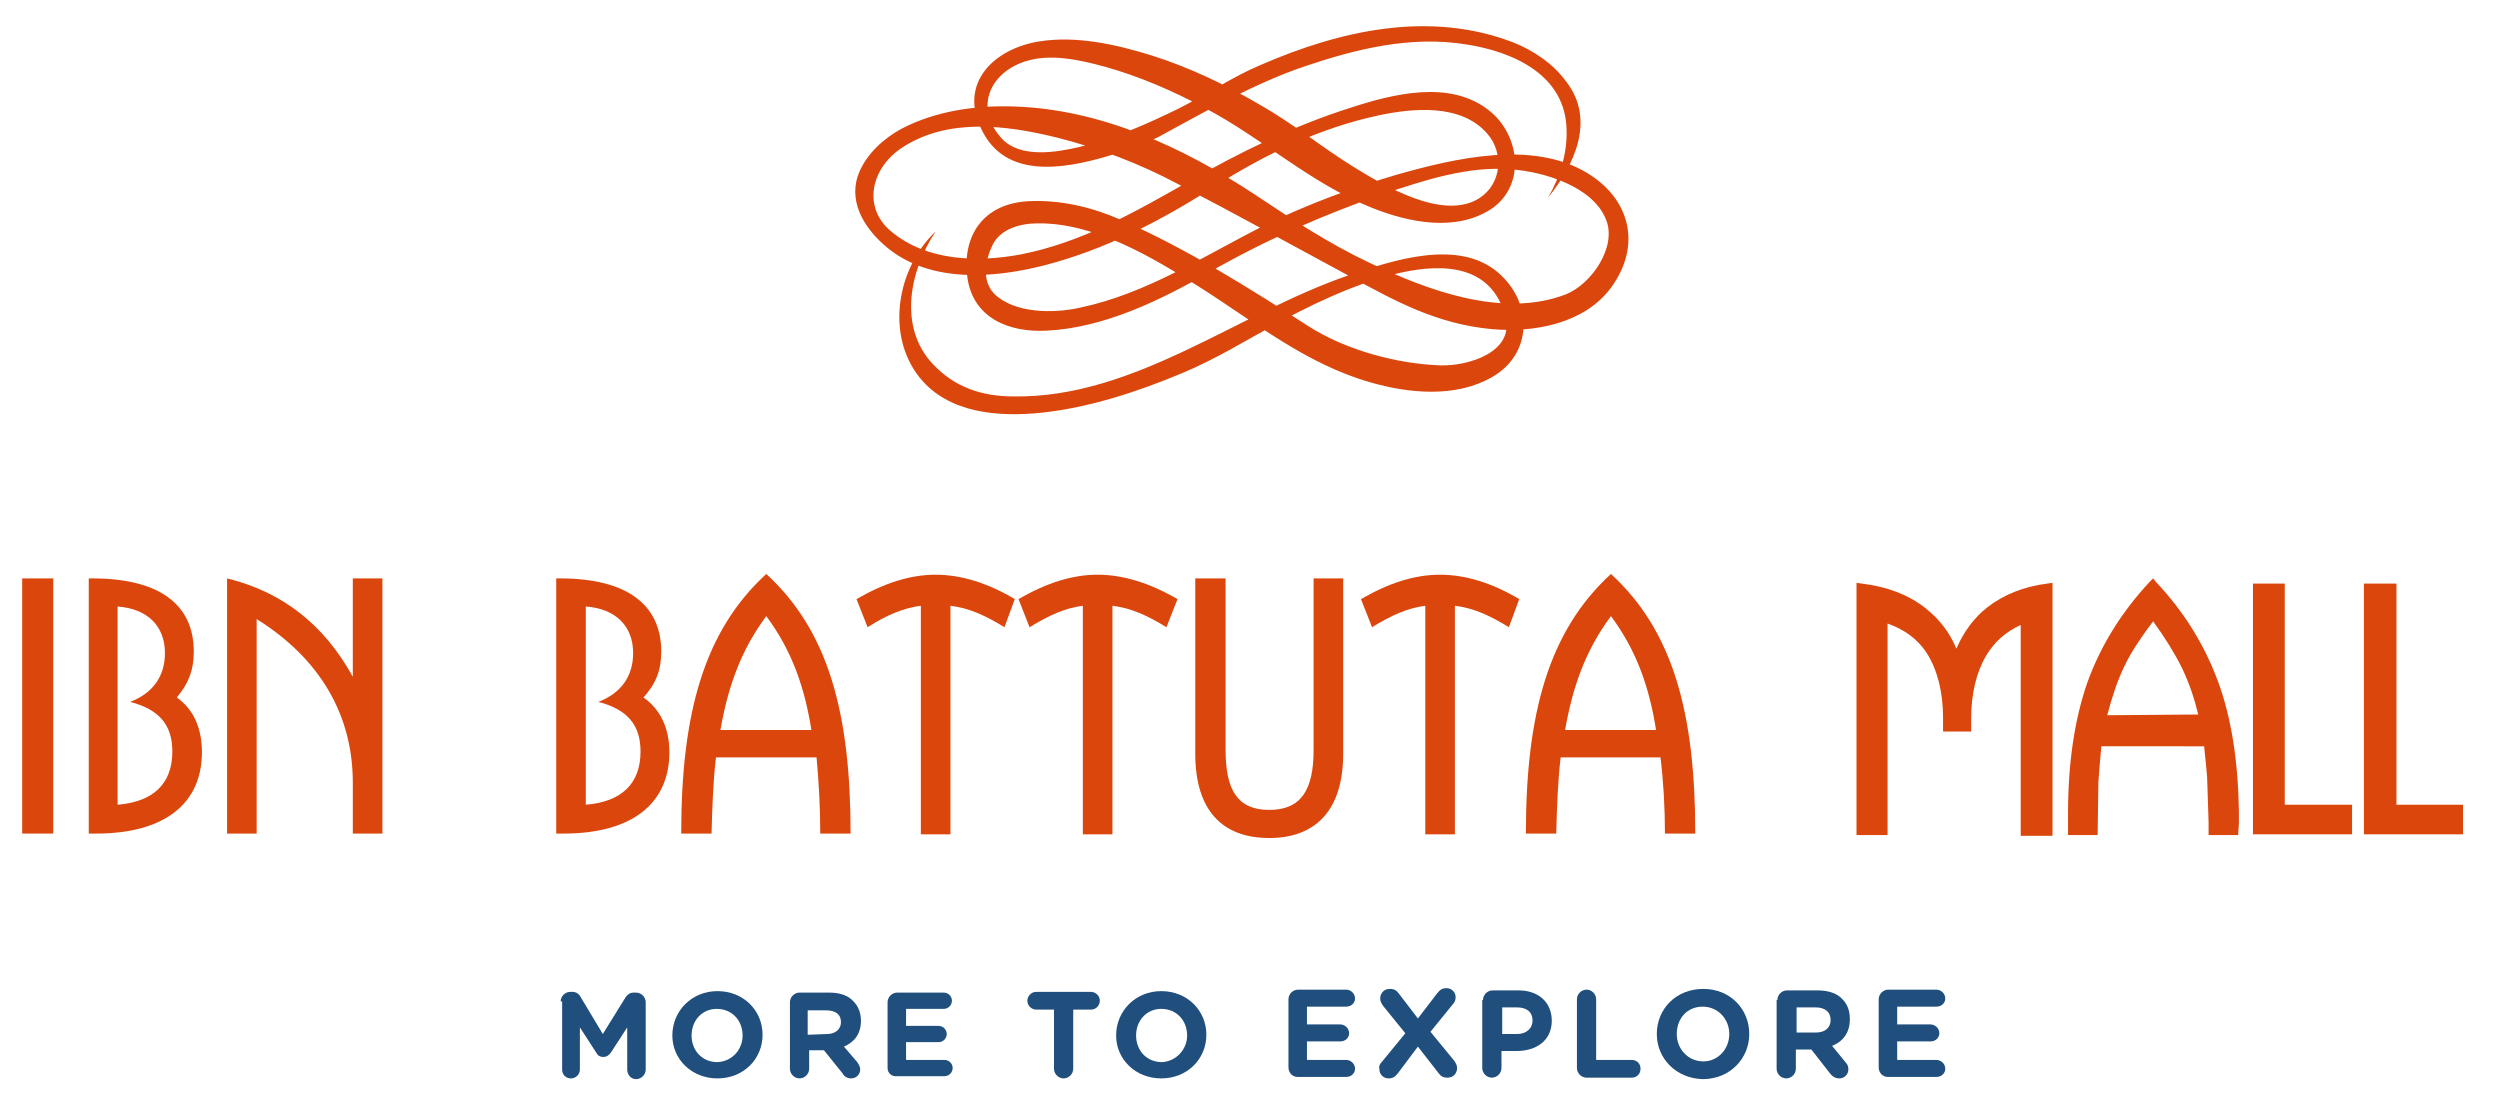 <svg height="151" width="338" xml:space="preserve" style="enable-background:new 0 0 338 151;" viewBox="0 0 338 151" y="0px" x="0px" id="Layer_1" version="1.1" xmlns:xlink="http://www.w3.org/1999/xlink" xmlns="http://www.w3.org/2000/svg">
<style type="text/css">
	.st0{fill:#DB460D;}
	.st1{fill:#204F7D;}
</style>
<g>
	<g>
		<g>
			<g>
				<rect height="34.5" width="4.2" class="st0" y="78.2" x="3"></rect>
				<g>
					<path d="M17.6,94.9c3.1-1.2,4.7-3.5,4.7-6.6c0-3.6-2.3-6-6.4-6.3v26.8c4.9-0.4,7.4-2.9,7.4-7.2       C23.3,98,21.5,95.9,17.6,94.9 M13,112.7h-1V78.2h0.5c9,0,13.7,3.5,13.7,9.9c0,2.5-0.7,4.3-2.3,6.2c2.3,1.6,3.4,4.2,3.4,7.4       C27.3,108.6,22.3,112.7,13,112.7" class="st0"></path>
					<path d="M47.7,112.7v-6.9c0-9.2-4.5-16.8-13-22.1v29h-4V78.2c7.4,1.8,13.1,6.2,17,13.3V78.2h4v34.5H47.7z" class="st0"></path>
					<path d="M80.9,94.9c3.1-1.2,4.7-3.5,4.7-6.6c0-3.6-2.3-6-6.4-6.3v26.8c4.9-0.4,7.4-2.9,7.4-7.2       C86.6,98,84.8,95.9,80.9,94.9 M76.2,112.7h-1V78.2h0.5c9,0,13.7,3.5,13.7,9.9c0,2.5-0.7,4.3-2.4,6.2c2.3,1.6,3.5,4.2,3.5,7.4       C90.5,108.6,85.5,112.7,76.2,112.7" class="st0"></path>
					<path d="M103.6,83.3c-3.5,4.7-5.2,9.7-6.2,15.4h12.3C108.8,93,107.1,88,103.6,83.3 M110.9,112.7       c0-3.5-0.2-7-0.5-10.3H96.8c-0.4,3.4-0.5,6.8-0.6,10.3h-4.1c0-16.3,3.1-27.4,11.5-35.1c8.4,7.7,11.4,18.8,11.4,35.1H110.9z" class="st0"></path>
					<path d="M135.8,84.8c-2.6-1.6-4.8-2.6-7.3-2.9v30.9h-4V81.9c-2.4,0.3-4.7,1.3-7.2,2.9l-1.5-3.8       c3.8-2.2,7.3-3.3,10.7-3.3s7,1.1,10.7,3.3L135.8,84.8z" class="st0"></path>
					<path d="M157.7,84.8c-2.6-1.6-4.8-2.6-7.3-2.9v30.9h-4V81.9c-2.4,0.3-4.6,1.3-7.2,2.9l-1.5-3.8       c3.8-2.2,7.3-3.3,10.7-3.3s7,1.1,10.8,3.3L157.7,84.8z" class="st0"></path>
					<path d="M171.6,113.3c-6.4,0-10-3.8-10-11.4V78.2h4.1v23.2c0,5.4,1.6,8.1,5.9,8.1c4.3,0,6-2.7,6-8.1V78.2h4v23.7       C181.6,109.4,178,113.3,171.6,113.3" class="st0"></path>
					<path d="M204,84.8c-2.6-1.6-4.8-2.6-7.3-2.9v30.9h-4V81.9c-2.4,0.3-4.6,1.3-7.2,2.9L184,81       c3.8-2.2,7.3-3.3,10.7-3.3s7,1.1,10.7,3.3L204,84.8z" class="st0"></path>
					<path d="M217.8,83.3c-3.5,4.7-5.2,9.7-6.2,15.4h12.3C223,93,221.3,88,217.8,83.3 M225.1,112.7       c0-3.5-0.2-7-0.6-10.3H211c-0.4,3.4-0.5,6.8-0.6,10.3h-4.1c0-16.3,3.1-27.4,11.5-35.1c8.4,7.7,11.4,18.8,11.4,35.1H225.1z" class="st0"></path>
					<path d="M276.8,78.9c-3.2,0.4-5.9,1.5-8.1,3.2c-1.8,1.4-3.2,3.3-4.2,5.6c-0.9-2.2-2.3-4-4.2-5.5       c-2.3-1.8-5.2-2.9-8.6-3.3l-0.7-0.1v34.1h4.2V84.3c2.2,0.8,4,2,5.3,4c1.4,2.2,2.2,5.2,2.2,8.7v0.6v1.3h0.6h3.2v-1.7       c0-3.4,0.7-6.3,2-8.5c1.1-1.9,2.7-3.3,4.7-4.2V113h4.3V78.8L276.8,78.9z" class="st0"></path>
					<path d="M284.9,96.7c0.6-2.3,1.3-4.5,2.3-6.6s2.4-4.1,3.9-6.1c1.6,2.2,2.9,4.3,3.9,6.3c1,2.1,1.7,4.2,2.2,6.3       L284.9,96.7L284.9,96.7z M299.9,92.2c-1.8-4.9-4.6-9.5-8.4-13.5l-0.4-0.5l-0.5,0.5c-3.8,4.1-6.6,8.6-8.4,13.6       c-1.7,4.9-2.6,10.8-2.6,17.6v1.5v0.9v0.6h0.6h3.4l0.1-7.2c0,0,0.3-3.9,0.4-4.8H298c0.1,0.8,0.4,4.1,0.4,4.1l0.2,6.1v1.8h4       l0.1-1.6v-1.6C302.6,103,301.7,97.1,299.9,92.2" class="st0"></path>
				</g>
				<polygon points="308.3,78.9 304.6,78.9 304.6,112.8 318,112.8 318,108.8 308.9,108.8 308.9,78.9" class="st0"></polygon>
				<polygon points="323.3,78.9 319.6,78.9 319.6,112.8 333,112.8 333,108.8 324,108.8 324,78.9" class="st0"></polygon>
				<g>
					<path d="M209.3,26.7c1.6-2.7,2.6-6,2.5-9.1C211.7,10.2,204.7,7,198.2,6c-7.5-1.2-14.8,0.6-21.9,3       c-6.8,2.3-14.1,6.5-19.1,9.2c-0.8,0.5-1.5,0.7-2.1,1c-1.8,0.8-3.5,1.4-5.3,1.9c-6.1,1.8-13.9,3.1-17.1-3.6       c-3.1-6.2,1.6-10.9,7.8-11.9c5-0.8,10.4,0.4,15.2,1.9c5.1,1.6,10.1,4,14.7,6.7c4.4,2.5,8.3,5.7,12.5,8.3s12.2,7.4,17.1,4.3       c3.1-2,3.3-6.2,1.1-8.7c-3.5-4.1-10-3.5-14.7-2.5c-8,1.7-15.4,5.3-22.2,9.6c-7.1,4.6-14.9,8.6-23.1,10.7       c-7.1,1.8-15.9,2.4-21.7-2.9c-2.8-2.5-4.8-6.1-3.2-9.8c1.1-2.5,3.3-4.5,5.7-5.8c4.6-2.4,10.1-3.2,15.3-3       c11.7,0.4,22.7,5.5,32.3,11.8c5.1,3.4,10.1,6.7,15.6,9.3c7.8,3.7,18,7.6,26.6,4.3c3.5-1.4,7-6.5,5.4-10.2       c-1.8-4.4-8.4-6.4-12.8-6.7c-5.8-0.5-11.8,1.5-17.2,3.3C179,29,171,32.5,163.5,36.8c-6.6,3.8-14.2,7.5-21.9,7.9       c-5.2,0.3-10-1.7-10.8-7.1c-0.8-5.8,2.2-10.1,8.3-10.4c4.3-0.2,8.5,0.8,12.4,2.5c8.9,3.9,17.3,9.2,25.4,14.4       c5,3.2,11.9,5.1,17.9,5.3c3.7,0.1,10.1-1.8,8.7-6.7c-3.6-13.2-24.2-2.6-30.8,1c-4.4,2.4-8.4,4.9-13,6.8       c-6,2.5-12.4,4.6-18.9,5.3c-5.8,0.6-12.6,0.1-16.5-4.8c-4.6-5.8-3-14.8,2.2-19.7c-3.5,5.2-5.1,12.9-0.4,17.9       c3,3.2,6.7,4.4,11,4.4c16.4,0.2,30.3-11.3,45.3-16.4c5.9-2,14.8-5,20.2-0.3c4.6,4,4.7,10.9-0.9,14.1       c-4.9,2.8-11.2,2.2-16.4,0.7c-8.8-2.5-15.7-8.2-23.3-13c-6.2-3.9-14-8.6-21.7-8.5c-2.3,0-5,0.7-6.1,2.9c-1,2.1-1.5,4.8,0.2,6.6       c2.7,2.7,8.1,2.7,11.6,1.9c9.1-1.9,16.9-7.1,25.1-11.2c5.7-2.8,11.7-5,17.8-6.8c7.8-2.2,18.3-4.7,25.7-0.2       c5.8,3.5,7.4,9.8,3.2,15.5c-3.6,4.9-10.5,6.1-16.1,5.6c-7.5-0.7-13.1-3.8-19.5-7.3c-7.6-4.1-15.2-8.3-22.9-12.3       c-5.3-2.8-10.5-4.8-16.4-6.3c-6.9-1.7-14.8-2.7-21,1.4c-4.2,2.8-5.3,8.1-1.4,11.3c4.8,4,11.6,4.2,17.5,3.1       c8.2-1.6,15.4-5.7,22.6-9.8c7-4,14.3-7.6,21.9-10c5.8-1.9,13.6-3.9,18.9,0.4c4.1,3.3,4.9,10,0.3,13.2       c-4.8,3.2-11.2,1.9-16.2-0.1c-8.3-3.3-14.8-9.4-22.6-13.5c-4.3-2.3-8.9-4.3-13.6-5.6c-3.3-0.9-7.3-1.8-10.7-0.7       c-4.9,1.6-6.9,6.4-3.1,10.5c2.5,2.6,7.3,1.8,10.3,1.1c4.7-1.1,9.2-3.1,13.5-5.2c3.8-1.9,7.3-4.3,11.1-5.9       c10.8-4.7,22.8-7.4,34.1-3.1c2.8,1.1,5.5,2.9,7.3,5.4C215.7,16.2,212.9,22.3,209.3,26.7" class="st0"></path>
				</g>
			</g>
			<g>
				<path d="M75.8,135.4c0-0.7,0.6-1.3,1.3-1.3h0.3c0.5,0,0.9,0.3,1.1,0.7l3,5l3.1-5c0.3-0.4,0.6-0.6,1.1-0.6H86      c0.7,0,1.3,0.6,1.3,1.3v9.1c0,0.7-0.6,1.3-1.3,1.3c-0.7,0-1.2-0.6-1.2-1.3v-5.7l-2.2,3.4c-0.3,0.4-0.6,0.6-1,0.6      c-0.5,0-0.8-0.2-1-0.6l-2.2-3.4v5.7c0,0.7-0.6,1.2-1.2,1.2c-0.7,0-1.2-0.5-1.2-1.2v-9.2H75.8z" class="st1"></path>
				<path d="M90.9,140L90.9,140c0-3.3,2.6-6,6.1-6s6.1,2.6,6.1,5.9l0,0c0,3.3-2.6,5.9-6.1,5.9S90.9,143.2,90.9,140z       M100.4,140L100.4,140c0-2-1.4-3.6-3.5-3.6c-2,0-3.4,1.6-3.4,3.6l0,0c0,2,1.4,3.6,3.5,3.6C99,143.5,100.4,141.9,100.4,140z" class="st1"></path>
				<path d="M106.8,135.5c0-0.7,0.6-1.3,1.3-1.3h4c1.5,0,2.6,0.4,3.3,1.2c0.6,0.6,1,1.5,1,2.6l0,0      c0,1.8-0.9,2.9-2.3,3.5l1.8,2.1c0.2,0.3,0.4,0.6,0.4,1c0,0.7-0.6,1.2-1.2,1.2s-1-0.3-1.2-0.7l-2.5-3.1h-2v2.5      c0,0.7-0.6,1.3-1.3,1.3c-0.7,0-1.3-0.6-1.3-1.3C106.8,144.5,106.8,135.5,106.8,135.5z M111.8,139.8c1.2,0,1.9-0.7,1.9-1.6l0,0      c0-1.1-0.8-1.6-2-1.6h-2.5v3.3L111.8,139.8L111.8,139.8z" class="st1"></path>
				<path d="M120,144.4v-8.9c0-0.7,0.6-1.3,1.3-1.3h6.3c0.6,0,1.1,0.5,1.1,1.1s-0.5,1.1-1.1,1.1h-5.1v2.3h4.4      c0.6,0,1.1,0.5,1.1,1.1s-0.5,1.1-1.1,1.1h-4.4v2.4h5.2c0.6,0,1.1,0.5,1.1,1.1s-0.5,1.1-1.1,1.1h-6.4      C120.6,145.6,120,145.1,120,144.4z" class="st1"></path>
				<path d="M142.5,136.5h-2.4c-0.6,0-1.2-0.5-1.2-1.2c0-0.6,0.5-1.2,1.2-1.2h7.4c0.6,0,1.2,0.5,1.2,1.2      c0,0.6-0.5,1.2-1.2,1.2h-2.4v8c0,0.7-0.6,1.3-1.3,1.3s-1.3-0.6-1.3-1.3V136.5z" class="st1"></path>
				<path d="M150.9,140L150.9,140c0-3.3,2.6-6,6.1-6s6.1,2.6,6.1,5.9l0,0c0,3.3-2.6,5.9-6.1,5.9      C153.5,145.8,150.9,143.2,150.9,140z M160.5,140L160.5,140c0-2-1.4-3.6-3.5-3.6c-2,0-3.4,1.6-3.4,3.6l0,0c0,2,1.4,3.6,3.5,3.6      C159,143.5,160.5,141.9,160.5,140z" class="st1"></path>
				<path d="M174.2,144.3v-9.2c0-0.7,0.6-1.3,1.3-1.3h6.5c0.6,0,1.2,0.5,1.2,1.2c0,0.6-0.5,1.1-1.2,1.1h-5.3v2.4h4.5      c0.6,0,1.2,0.5,1.2,1.2c0,0.6-0.5,1.1-1.2,1.1h-4.5v2.5h5.3c0.6,0,1.2,0.5,1.2,1.2c0,0.6-0.5,1.1-1.2,1.1h-6.6      C174.8,145.6,174.2,145.1,174.2,144.3z" class="st1"></path>
				<path d="M186.8,143.6l3.2-3.9l-3-3.7c-0.2-0.3-0.4-0.6-0.4-1c0-0.7,0.5-1.3,1.3-1.3c0.6,0,0.9,0.2,1.2,0.6l2.6,3.4      l2.6-3.4c0.4-0.5,0.7-0.7,1.3-0.7s1.2,0.5,1.2,1.2c0,0.4-0.1,0.7-0.4,1l-3,3.7l3.2,3.9c0.2,0.3,0.4,0.6,0.4,1      c0,0.7-0.5,1.3-1.3,1.3c-0.6,0-0.9-0.2-1.2-0.6l-2.8-3.6l-2.7,3.6c-0.4,0.5-0.7,0.7-1.3,0.7s-1.2-0.5-1.2-1.2      C186.4,144.2,186.5,143.9,186.8,143.6z" class="st1"></path>
				<path d="M200.5,135.2c0-0.7,0.6-1.3,1.3-1.3h3.5c2.8,0,4.5,1.7,4.5,4.1l0,0c0,2.7-2.1,4.1-4.8,4.1h-2v2.3      c0,0.7-0.6,1.3-1.3,1.3s-1.3-0.6-1.3-1.3v-9.2H200.5z M205.1,139.8c1.3,0,2.1-0.8,2.1-1.8l0,0c0-1.2-0.8-1.8-2.1-1.8h-2v3.6      H205.1z" class="st1"></path>
				<path d="M213.2,135.1c0-0.7,0.6-1.3,1.3-1.3s1.3,0.6,1.3,1.3v8.2h4.8c0.7,0,1.2,0.5,1.2,1.2s-0.5,1.2-1.2,1.2h-6.1      c-0.7,0-1.3-0.6-1.3-1.3V135.1z" class="st1"></path>
				<path d="M224,139.8L224,139.8c0-3.4,2.6-6.1,6.3-6.1c3.6,0,6.2,2.7,6.2,6.1l0,0c0,3.3-2.6,6.1-6.3,6.1      C226.6,145.8,224,143.1,224,139.8z M233.8,139.8L233.8,139.8c0-2-1.5-3.7-3.6-3.7s-3.5,1.6-3.5,3.7l0,0c0,2,1.5,3.7,3.6,3.7      C232.3,143.5,233.8,141.8,233.8,139.8z" class="st1"></path>
				<path d="M240.3,135.2c0-0.7,0.6-1.3,1.3-1.3h4.1c1.5,0,2.7,0.4,3.4,1.2c0.7,0.7,1,1.6,1,2.7l0,0      c0,1.8-0.9,3-2.4,3.6l1.8,2.2c0.3,0.3,0.4,0.6,0.4,1c0,0.7-0.6,1.2-1.2,1.2c-0.6,0-1-0.3-1.3-0.7l-2.5-3.2h-2.1v2.6      c0,0.7-0.6,1.3-1.3,1.3s-1.3-0.6-1.3-1.3v-9.3H240.3z M245.5,139.6c1.3,0,2-0.7,2-1.7l0,0c0-1.1-0.8-1.7-2-1.7h-2.6v3.4H245.5z" class="st1"></path>
				<path d="M254,144.3v-9.2c0-0.7,0.6-1.3,1.3-1.3h6.5c0.6,0,1.2,0.5,1.2,1.2c0,0.6-0.5,1.1-1.2,1.1h-5.3v2.4h4.5      c0.6,0,1.2,0.5,1.2,1.2c0,0.6-0.5,1.1-1.2,1.1h-4.5v2.5h5.3c0.6,0,1.2,0.5,1.2,1.2c0,0.6-0.5,1.1-1.2,1.1h-6.6      C254.6,145.6,254,145.1,254,144.3z" class="st1"></path>
			</g>
		</g>
	</g>
</g>
</svg>